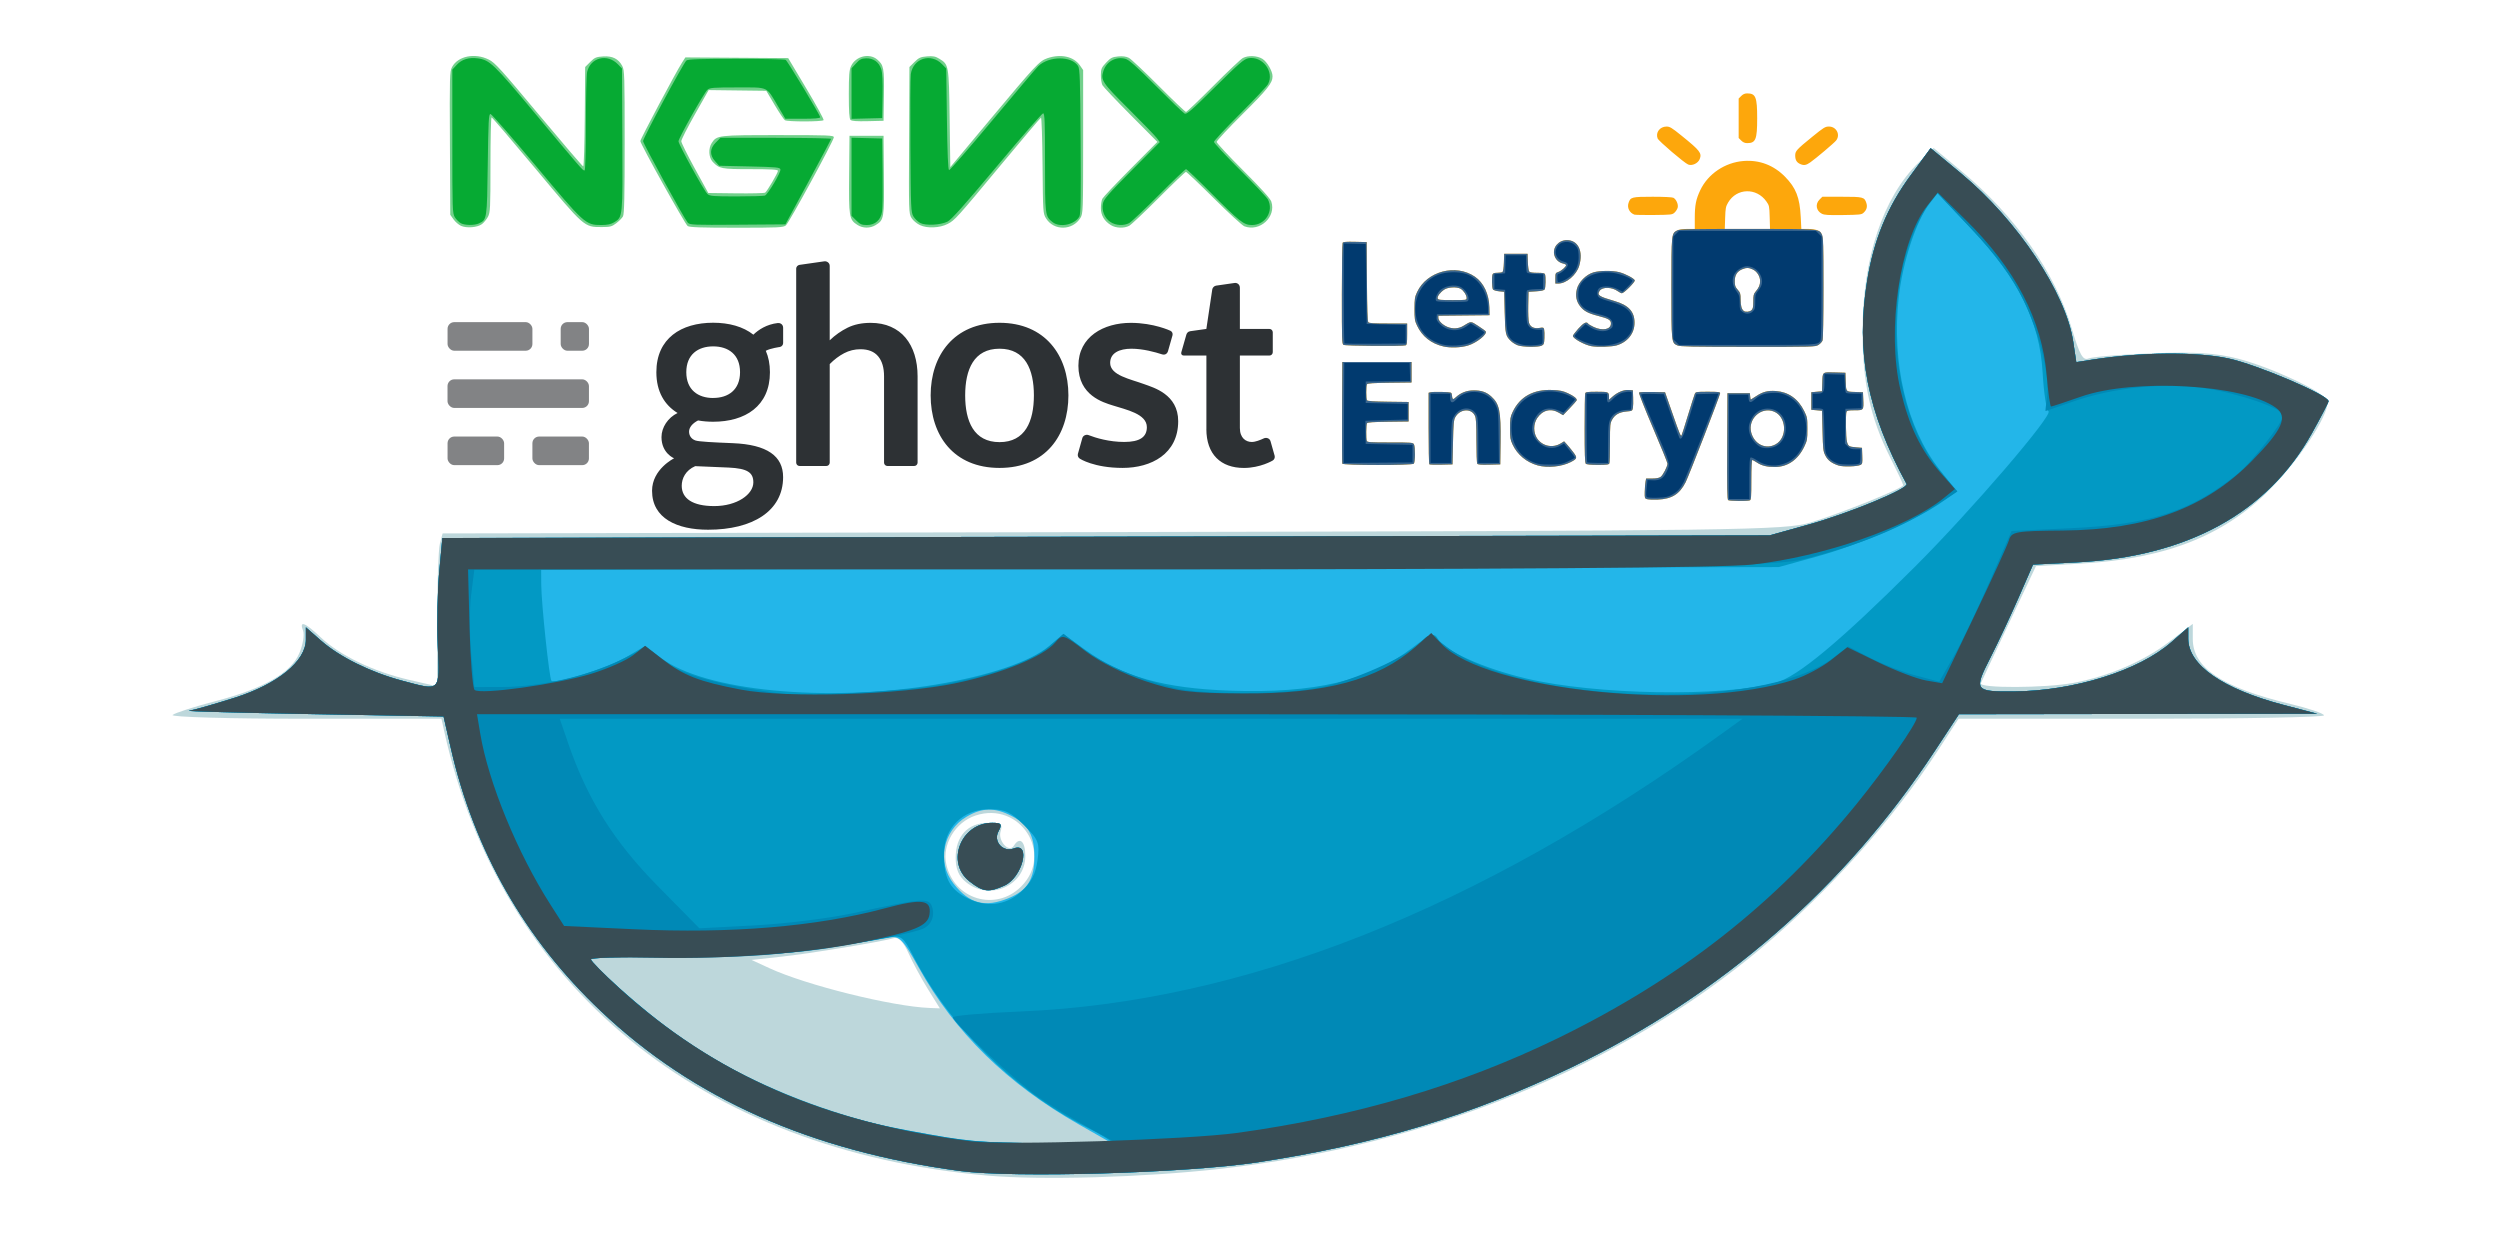 <?xml version="1.0" encoding="UTF-8" standalone="no"?>
<!-- Created with Inkscape (http://www.inkscape.org/) -->

<svg
   xmlns:dc="http://purl.org/dc/elements/1.1/"
   xmlns:cc="http://creativecommons.org/ns#"
   xmlns:rdf="http://www.w3.org/1999/02/22-rdf-syntax-ns#"
   xmlns:svg="http://www.w3.org/2000/svg"
   xmlns="http://www.w3.org/2000/svg"
   xmlns:sodipodi="http://sodipodi.sourceforge.net/DTD/sodipodi-0.dtd"
   xmlns:inkscape="http://www.inkscape.org/namespaces/inkscape"
   width="400"
   height="200"
   viewBox="0 0 400 200"
   id="svg5051"
   version="1.1"
   inkscape:version="0.91 r13725"
   sodipodi:docname="Portable-Blog-post-image.svg"
   inkscape:export-filename="/home/gehaus/Documents/Portable-Blog-post-image.png"
   inkscape:export-xdpi="90"
   inkscape:export-ydpi="90">
  <defs
     id="defs5053" />
  <sodipodi:namedview
     id="base"
     pagecolor="#ffffff"
     bordercolor="#666666"
     borderopacity="1.0"
     inkscape:pageopacity="0.0"
     inkscape:pageshadow="2"
     inkscape:zoom="1.4"
     inkscape:cx="325.61938"
     inkscape:cy="133.32903"
     inkscape:document-units="px"
     inkscape:current-layer="layer1"
     showgrid="false"
     units="px"
     inkscape:window-width="1855"
     inkscape:window-height="1056"
     inkscape:window-x="65"
     inkscape:window-y="24"
     inkscape:window-maximized="1" />
  <g
     inkscape:label="Layer 1"
     inkscape:groupmode="layer"
     id="layer1"
     transform="translate(0,-852.362)">
    <rect
       style="fill:#ffffff;fill-opacity:1;stroke:none;stroke-width:5;stroke-miterlimit:4;stroke-dasharray:none;stroke-dashoffset:0;stroke-opacity:1"
       id="rect5804"
       width="400"
       height="200"
       x="-1.8596649e-05"
       y="852.362" />
    <g
       id="g3431"
       transform="matrix(0.269,0,0,0.269,71.553,893.959)"
       style="fill:none;fill-rule:evenodd">
      <path
         id="path3433"
         d="m 328.52,37.36 c -27.017,0 -40.97,19.323 -40.97,43.16 0,23.837 13.61,43.162 40.97,43.162 27.36,0 40.968,-19.325 40.968,-43.163 0,-23.84 -13.954,-43.16 -40.97,-43.16 z m 20.438,43.237 c -0.02,15.328 -5.126,27.743 -20.44,27.743 -15.312,0 -20.42,-12.414 -20.435,-27.743 l 0,-0.078 c 0.016,-15.33 5.124,-27.74 20.437,-27.74 15.312,0 20.42,12.41 20.438,27.74 l 0,0.07 z M 207.553,5.19 c 0,-1.103 0.885,-2.124 1.984,-2.282 0,0 13.577,-1.95 14.784,-2.115 1.37,-0.187 3.19,0.798 3.19,2.744 l 0,44.236 c 3.23,-3.105 6.79,-5.608 10.66,-7.515 3.88,-1.906 8.43,-2.86 13.66,-2.86 4.53,0 8.53,0.776 12.03,2.33 3.5,1.55 6.43,3.73 8.77,6.533 2.34,2.81 4.12,6.16 5.33,10.05 1.21,3.9 1.82,8.19 1.82,12.87 l 0,51.35 c 0,1.1 -0.89,2 -2,2 l -15.95,0 c -1.1,0 -2,-0.9 -2,-1.99 l 0,-51.361 c 0,-5.118 -1.17,-9.08 -3.51,-11.888 -2.35,-2.804 -5.86,-4.207 -10.544,-4.207 -3.45,0 -6.677,0.79 -9.69,2.37 -3.02,1.58 -5.87,3.73 -8.564,6.46 l 0,58.617 c 0,1.102 -0.894,2 -2.002,2 l -15.94,0 c -1.11,0 -2.005,-0.895 -2.005,-2 l 0,-115.344 z m 244.007,95.327 0,-43.68 -13.482,0 c -1.1,0 -1.742,-0.87 -1.443,-1.916 l 3,-10.49 c 0.262,-0.9 0.942,-1.87 2.308,-2.07 l 9.597,-1.35 3.508,-23.49 c 0.163,-1.09 1.18,-2.1 2.274,-2.26 0,0 9.192,-1.31 10.963,-1.58 1.673,-0.25 3.19,0.97 3.19,2.81 l 0,24.52 17.565,0 c 1.106,0 2.002,0.9 2.002,2.01 l 0,11.82 c 0,1.11 -0.89,2.01 -2.002,2.01 l -17.566,0 0,43.08 c 0,6.02 3.623,8.32 7.095,8.32 2.12,0 5.02,-1.14 7.19,-2.16 1.34,-0.62 3.41,-0.16 3.95,1.73 l 2.45,8.65 c 0.3,1.07 -0.25,2.37 -1.23,2.86 0,0 -7.29,4.37 -17.06,4.37 -13.73,0 -22.33,-8.08 -22.33,-23.16 z m -44.584,-47.74 c -7.084,0 -12.657,2.476 -12.657,8.433 0,7.44 12.01,9.606 20.23,12.64 5.49,2.027 20.24,5.98 20.24,22.016 0,19.48 -16,27.807 -33.06,27.807 -17.06,0 -25.4,-5.465 -25.4,-5.465 -0.96,-0.527 -1.5,-1.822 -1.2,-2.89 0,0 2.1,-7.52 2.64,-9.386 0.48,-1.68 2.41,-2.27 3.64,-1.792 4.39,1.712 12.32,4.092 21.28,4.092 9.07,0 13.46,-2.803 13.46,-8.777 0,-7.95 -12.26,-10.38 -20.36,-12.967 -5.59,-1.78 -20.36,-5.93 -20.36,-23.566 0,-17.373 15.08,-25.524 31.2,-25.524 13.64,0 23.5,4.69 23.5,4.69 1.01,0.427 1.58,1.635 1.28,2.698 l -2.658,9.357 c -0.488,1.74 -1.898,2.537 -3.666,1.957 -3.89,-1.277 -11.2,-3.322 -18.15,-3.322 z M 196.663,37.497 c -6.695,0.775 -11.472,3.962 -14.562,6.93 -6.06,-4.81 -14.49,-7.106 -23.94,-7.106 -18.95,0 -33.76,9.26 -33.76,29.43 0,11.58 4.88,19.56 12.62,24.26 -5.75,2.75 -9.57,8.59 -9.57,14.34 0,9.61 7.5,12.61 7.5,12.61 0,0 -13.11,6.44 -13.11,19.32 0,16.49 15.01,23.16 33.34,23.16 26.43,0 44.61,-11.04 44.61,-31.31 0,-12.47 -9.44,-19.36 -30.01,-20.18 -12.2,-0.48 -20.11,-0.93 -22.07,-1.58 -2.59,-0.87 -3.86,-2.96 -3.86,-5.28 0,-2.55 2.08,-4.98 5.35,-6.65 2.86,0.516 5.87,0.768 8.99,0.768 18.97,0 33.76,-9.223 33.76,-29.425 0,-4.897 -0.87,-9.15 -2.46,-12.78 2.79,-1.506 8.34,-2.25 8.34,-2.25 1.09,-0.17 1.975,-1.21 1.974,-2.31 l 0,-9.144 c 0,-1.88 -1.59,-2.955 -3.1,-2.78 z m -49.13,85.132 c 0,0 9.954,0.38 19.9,0.84 11.172,0.52 14.654,2.96 14.654,8.81 0,7.15 -9.71,14.1 -23.28,14.1 -12.88,0 -19.314,-4.54 -19.314,-12.08 0,-4.33 2.26,-9.18 8.04,-11.69 z m 10.66,-40.54 c -8.978,0 -15.983,-4.83 -15.983,-15.35 0,-10.53 7.01,-15.35 15.983,-15.35 8.974,0 15.984,4.81 15.984,15.34 0,10.53 -7.002,15.34 -15.984,15.34 z"
         inkscape:connector-curvature="0"
         style="fill:#2d3134" />
      <g
         id="g3435"
         transform="translate(0,36)"
         style="opacity:0.6;fill:#2e3134">
        <rect
           id="rect3437"
           rx="4"
           height="17.014"
           width="33.643"
           y="69.017"
           x="0.209" />
        <rect
           id="rect3439"
           rx="4"
           height="17.014"
           width="33.622"
           y="69.017"
           x="50.672" />
        <rect
           id="rect3441"
           rx="4"
           height="17.014"
           width="84.121"
           y="34.99"
           x="0.184" />
        <rect
           id="rect3443"
           rx="4"
           height="17.013"
           width="50.469"
           y="0.964"
           x="0.209" />
        <rect
           id="rect3445"
           rx="4"
           height="17.013"
           width="16.821"
           y="0.964"
           x="67.494" />
      </g>
    </g>
    <g
       id="g3472"
       transform="matrix(0.218,0,0,0.218,-7.796,693.254)">
      <path
         style="fill:#72d08b"
         d="m 374.138,895.634 c -1.707,-0.774 -4.182,-2.918 -5.5,-4.766 l -2.396,-3.36 -0.268,-52.5 c -0.253,-49.679 -0.167,-52.688 1.604,-56 4.29,-8.02 16.703,-10.525 26.922,-5.433 4.541,2.263 8.904,7.061 36.824,40.5 17.42,20.863 32.05,37.933 32.51,37.933 0.46,0 0.965,-16.418 1.123,-36.484 l 0.286,-36.484 3.699,-3.698 c 3.265,-3.264 4.38,-3.742 9.5,-4.071 6.84,-0.439 11.134,1.69 14.002,6.943 1.667,3.053 1.799,7.142 1.799,55.794 0,40.465 -0.29,53.006 -1.263,54.709 -0.695,1.215 -2.91,3.465 -4.922,5 -3.208,2.447 -4.531,2.791 -10.737,2.791 -12.882,0 -12.514,0.325 -48.36,-42.634 -17.378,-20.826 -31.961,-37.866 -32.407,-37.866 -0.446,0 -0.811,15.645 -0.811,34.766 0,31.926 -0.151,35.048 -1.851,38.218 -1.018,1.899 -3.01,4.317 -4.426,5.374 -3.291,2.457 -11.25,3.116 -15.327,1.269 z m 166.332,0.124 c -2.055,-1.553 -34.729,-60.23 -34.729,-62.367 0,-1.524 25.893,-50.249 30.633,-57.645 l 2.411,-3.762 37.728,0.262 37.728,0.262 13.298,22.268 c 7.314,12.248 13.025,22.71 12.691,23.25 -0.764,1.237 -26.462,1.284 -28.409,0.052 -0.781,-0.494 -4.172,-5.55 -7.536,-11.235 l -6.116,-10.336 -21.152,-0.27 -21.152,-0.27 -10.048,17.77 c -5.527,9.773 -10.041,18.67 -10.031,19.77 0.01,1.1 4.471,10.1 9.914,20 l 9.896,18 20.323,0.246 c 11.177,0.135 20.81,-0.09 21.406,-0.5 1.468,-1.011 9.417,-14.562 9.417,-16.054 0,-0.883 -5.198,-1.192 -20.05,-1.192 -21.519,0 -23.114,-0.309 -27.867,-5.397 -2.953,-3.161 -3.287,-9.836 -0.691,-13.798 3.729,-5.691 4.691,-5.805 49.009,-5.805 36.877,0 40.599,0.15 40.599,1.632 0,2.395 -32.738,62.561 -35.161,64.618 -1.875,1.592 -5.141,1.75 -36.259,1.75 -25.81,0 -34.604,-0.307 -35.852,-1.25 z m 124.618,-0.804 c -6.119,-3.92 -6.407,-5.671 -6.112,-37.13 l 0.266,-28.316 12.5,0 12.5,0 0.265,28.77 c 0.294,31.896 0.111,33.005 -6.064,36.771 -4.108,2.505 -9.356,2.467 -13.355,-0.095 z m 45.924,0.154 c -2.37,-1.111 -5.123,-3.438 -6.261,-5.292 -1.984,-3.232 -2.025,-4.548 -1.771,-57.042 l 0.261,-53.734 3.678,-3.678 c 3.147,-3.146 4.475,-3.744 9.19,-4.135 4.468,-0.371 6.189,-0.038 9.096,1.758 6.953,4.297 6.979,4.449 7.536,44.022 l 0.5,35.5 28,-33.5 c 34.883,-41.735 37.401,-44.438 43.271,-46.438 9.958,-3.393 19.416,-1.249 23.979,5.437 l 2.25,3.296 -0.004,52.602 c -0.004,50.725 -0.075,52.718 -1.991,55.861 -5.739,9.412 -19.495,9.622 -25.24,0.384 -2.226,-3.579 -2.271,-4.267 -2.574,-38.957 -0.17,-19.423 -0.681,-35.173 -1.136,-35 -0.455,0.173 -13.54,15.614 -29.079,34.314 -32.802,39.476 -34.177,41 -39.447,43.718 -5.774,2.979 -14.937,3.378 -20.259,0.882 z m 140.118,-0.004 c -4.895,-2.985 -7.389,-7.226 -7.389,-12.566 0,-2.564 0.498,-5.644 1.106,-6.846 0.609,-1.201 9.942,-11.072 20.741,-21.934 l 19.634,-19.75 -19.634,-19.75 c -10.799,-10.863 -20.132,-20.733 -20.741,-21.934 -0.609,-1.201 -1.106,-4.481 -1.106,-7.289 0,-4.533 0.427,-5.563 3.815,-9.195 3.263,-3.498 4.543,-4.16 8.834,-4.573 3.404,-0.327 5.957,0.015 7.935,1.062 1.604,0.849 11.461,10.124 21.906,20.611 10.445,10.487 19.449,19.067 20.01,19.067 0.561,0 9.565,-8.58 20.01,-19.067 10.445,-10.487 20.205,-19.712 21.69,-20.5 3.901,-2.07 10.482,-1.792 14.361,0.605 3.445,2.129 7.439,9.007 7.439,12.81 0,4.906 -3.603,9.454 -21.898,27.642 -10.506,10.445 -19.102,19.674 -19.102,20.51 0,0.836 8.776,10.287 19.503,21.003 13.009,12.996 19.868,20.59 20.599,22.806 3.722,11.279 -8.44,22.42 -19.787,18.126 -1.548,-0.586 -11.604,-9.811 -22.347,-20.5 -10.743,-10.689 -19.972,-19.435 -20.51,-19.435 -0.538,0 -9.524,8.58 -19.968,19.067 -10.445,10.487 -20.205,19.712 -21.69,20.5 -3.754,1.992 -9.715,1.782 -13.411,-0.472 z M 659.972,817.838 c -0.879,-0.879 -1.23,-6.196 -1.23,-18.629 0,-14.181 0.309,-18.05 1.67,-20.918 3.415,-7.197 13.322,-9.685 19.124,-4.803 4.849,4.08 5.278,6.369 4.98,26.534 l -0.273,18.486 -11.52,0.28 c -8.109,0.197 -11.884,-0.084 -12.75,-0.95 z"
         id="path3476"
         inkscape:connector-curvature="0" />
      <path
         style="fill:#06aa33"
         d="m 373.932,893.655 c -1.271,-0.705 -3.18,-2.602 -4.243,-4.215 -1.849,-2.805 -1.933,-5.225 -1.94,-55.697 l -0.007,-52.765 3.25,-3.538 c 3.702,-4.03 8.936,-5.643 15.427,-4.753 8.808,1.207 11.612,3.909 42.373,40.821 33.206,39.845 34.64,41.5 35.974,41.5 0.615,0 0.985,-12.667 1,-34.25 0.013,-18.837 0.426,-35.981 0.916,-38.097 2.472,-10.652 14.854,-13.695 22.645,-5.565 l 2.915,3.042 0.276,51.905 c 0.305,57.442 0.339,57.095 -5.966,60.939 -2.368,1.444 -5.057,2.019 -9.446,2.022 -11.584,0.007 -12.361,-0.695 -48.129,-43.496 -17.465,-20.9 -32.426,-38 -33.245,-38 -1.284,0 -1.559,5.109 -1.99,37 -0.546,40.408 -0.578,40.62 -6.561,43.346 -3.331,1.518 -10.345,1.413 -13.249,-0.199 z m 166.61,-0.385 c -2.701,-3.106 -32.8,-58.055 -32.8,-59.88 0,-2.221 29.721,-57.444 31.825,-59.132 1.181,-0.947 10.048,-1.246 36.617,-1.235 19.282,0.008 35.573,0.346 36.202,0.75 1.451,0.933 25.357,40.657 25.357,42.135 0,0.742 -4.154,1.1 -12.781,1.1 l -12.781,0 -5.455,-9.25 c -8.72,-14.786 -6.472,-13.75 -29.827,-13.75 -17.553,0 -20.175,0.209 -21.944,1.75 -2.435,2.12 -21.212,35.565 -21.212,37.781 0,2.226 18.868,36.606 21.249,38.719 1.733,1.538 4.31,1.75 21.28,1.75 10.619,0 20.018,-0.273 20.886,-0.606 2.184,-0.838 11.805,-17.01 11.395,-19.152 -0.302,-1.576 -2.462,-1.79 -22.656,-2.242 l -22.322,-0.5 -2.916,-3.266 c -4.17,-4.671 -4.007,-9.343 0.484,-13.834 l 3.4,-3.4 40.6,0 c 22.33,0 40.599,0.338 40.597,0.75 -0.002,0.412 -7.547,14.7 -16.768,31.75 l -16.764,31 -35.066,0.263 c -32.438,0.243 -35.181,0.131 -36.599,-1.5 z m 123.6,-1.663 -3.4,-3.4 0,-28.633 0,-28.633 11.25,0.283 11.25,0.283 0.297,24.5 c 0.163,13.475 0.011,26.494 -0.338,28.931 -0.901,6.285 -5.096,10.069 -11.164,10.069 -3.778,0 -5.036,-0.542 -7.894,-3.4 z m 47.049,1.903 c -1.678,-0.858 -3.928,-3.01 -5,-4.782 -1.848,-3.056 -1.964,-5.716 -2.255,-51.721 -0.168,-26.675 -0.029,-50.41 0.311,-52.745 1.697,-11.677 14.845,-15.76 23.081,-7.167 l 2.915,3.041 0.5,37.103 c 0.338,25.069 0.847,37.219 1.571,37.459 0.589,0.196 15.053,-16.417 32.143,-36.917 17.089,-20.501 32.138,-38.265 33.443,-39.476 8.025,-7.454 24.218,-7.481 29.088,-0.048 1.327,2.025 1.591,9.708 1.899,55.301 0.286,42.411 0.096,53.408 -0.956,55.253 -3.41,5.979 -14.29,8.263 -19.571,4.108 -5.567,-4.379 -5.615,-4.753 -5.615,-43.862 0,-30.125 -0.229,-36.05 -1.391,-36.05 -0.765,0 -16.018,17.476 -33.895,38.836 -24.591,29.382 -33.442,39.29 -36.359,40.702 -5.178,2.506 -15.879,3.024 -19.906,0.965 z m 139.485,-0.769 c -4.215,-2.841 -6.428,-8.284 -5.462,-13.434 0.604,-3.218 3.79,-6.889 21.242,-24.467 l 20.531,-20.681 -2.055,-2.826 c -1.13,-1.554 -10.41,-11.146 -20.622,-21.316 -19.865,-19.782 -20.92,-21.384 -18.637,-28.298 2.228,-6.752 9.224,-10.562 16.015,-8.72 2.702,0.733 8.115,5.545 22.555,20.05 10.45,10.497 19.835,19.549 20.856,20.114 1.599,0.886 4.722,-1.811 22.5,-19.426 17.389,-17.23 21.226,-20.561 24.341,-21.128 10.356,-1.885 19.314,9.857 14.481,18.982 -0.849,1.604 -10.124,11.461 -20.611,21.906 -10.487,10.445 -19.067,19.674 -19.067,20.51 0,0.836 8.58,10.065 19.067,20.51 10.487,10.445 19.712,20.205 20.5,21.69 4.516,8.512 -1.838,18.8 -11.612,18.8 -6.102,0 -8.907,-2.211 -30.944,-24.399 -9.069,-9.131 -16.948,-16.601 -17.51,-16.601 -0.562,0 -9.567,8.58 -20.011,19.067 -10.445,10.487 -20.205,19.712 -21.69,20.5 -4.045,2.146 -9.973,1.79 -13.866,-0.833 z m -189.933,-94.216 0,-18.547 3.307,-3.608 c 2.722,-2.97 4.04,-3.628 7.451,-3.717 5.271,-0.138 9.304,2.736 11.016,7.853 0.875,2.614 1.188,8.85 1,19.904 l -0.274,16.098 -11.25,0.283 -11.25,0.283 0,-18.547 z"
         id="path3474"
         inkscape:connector-curvature="0" />
    </g>
    <g
       id="g3489"
       transform="matrix(0.156,0,0,0.156,51.774,787.997)">
      <path
         style="fill:#fda70c"
         d="m 1440.596,925.565 c -0.992,-0.63 -1.204,-12.349 -1,-55.235 l 0.259,-54.436 11.5,0 11.5,0 0.313,3.25 c 0.172,1.788 0.465,3.25 0.649,3.25 0.185,0 2.664,-1.566 5.509,-3.481 6.647,-4.473 11.921,-5.856 20.122,-5.275 13.004,0.92 22.971,7.973 29.169,20.64 3.079,6.292 3.237,7.18 3.237,18.116 0,10.817 -0.186,11.894 -3.138,18.123 -6.406,13.521 -16.95,20.931 -29.941,21.042 -8.312,0.071 -13.88,-1.309 -18.828,-4.667 -2.025,-1.374 -4.112,-2.498 -4.637,-2.498 -0.576,0 -0.956,8.096 -0.956,20.393 0,17.673 -0.211,20.474 -1.582,21 -2.33,0.894 -20.709,0.709 -22.177,-0.223 z m 48.755,-57.288 c 12.223,-6.87 11.164,-28.157 -1.667,-33.518 -13.072,-5.462 -27.198,7.459 -23.455,21.454 3.238,12.108 14.997,17.754 25.122,12.064 z m -131.996,56.268 c -2.369,-0.737 -2.491,-1.135 -2.337,-7.591 0.089,-3.747 0.447,-8.331 0.795,-10.186 l 0.633,-3.373 6.232,0 c 4.145,0 7.012,-0.547 8.562,-1.632 2.463,-1.725 7.089,-10.626 7.106,-13.671 0.01,-0.992 -6.747,-17.612 -15.007,-36.934 -8.259,-19.322 -14.635,-35.512 -14.169,-35.978 0.466,-0.466 6.661,-0.721 13.766,-0.566 l 12.919,0.281 7.601,21.767 c 7.272,20.826 8.405,23.587 9.295,22.65 0.217,-0.229 3.142,-9.417 6.499,-20.417 3.357,-11 6.544,-21.012 7.083,-22.25 0.941,-2.161 1.472,-2.25 13.501,-2.25 10.426,0 12.521,0.249 12.521,1.49 0,2.027 -32.056,84.714 -35.4,91.313 -6.221,12.276 -14.207,17.246 -28.6,17.798 -4.675,0.179 -9.625,-0.024 -11,-0.451 z m -112.108,-34.6 c -11.452,-3.158 -20.861,-10.975 -25.727,-21.375 -2.368,-5.06 -2.656,-6.867 -2.66,-16.675 0,-9.827 0.279,-11.605 2.656,-16.675 7.36,-15.701 21.331,-23.465 40.727,-22.635 7.834,0.336 10.76,0.932 15.81,3.224 6.308,2.862 9.79,5.693 9.155,7.442 -0.194,0.534 -3.405,4.171 -7.136,8.081 l -6.783,7.109 -4.305,-2.523 c -8.315,-4.873 -16.816,-2.735 -22.339,5.619 -3.92,5.928 -3.958,14.74 -0.089,20.586 5.353,8.089 16.052,10.369 24.411,5.203 l 3.353,-2.072 2.464,2.659 c 1.355,1.462 4.343,5.094 6.64,8.071 4.761,6.17 4.559,7.026 -2.502,10.637 -9.162,4.684 -23.582,6.108 -33.674,3.325 z m 308.432,0.078 c -7.043,-2.317 -11.028,-5.39 -13.503,-10.416 -2.135,-4.336 -2.361,-6.351 -2.821,-25.212 l -0.5,-20.5 -5.5,-0.5 -5.5,-0.5 0,-9 0,-9 5.5,-0.5 5.5,-0.5 0.287,-9.24 c 0.34,-10.93 -0.268,-10.5 14.213,-10.053 l 9.5,0.293 0.253,7.5 c 0.419,12.434 -0.016,11.874 9.506,12.21 l 8.241,0.29 0.301,6.979 c 0.497,11.524 0.499,11.521 -8.713,11.521 -6.258,0 -7.999,0.325 -8.481,1.582 -1.01,2.633 -0.669,26.656 0.436,30.632 1.299,4.676 2.097,5.164 9.457,5.782 l 6,0.504 0.289,8.194 c 0.262,7.42 0.094,8.298 -1.779,9.301 -3.353,1.794 -17.921,2.202 -22.686,0.634 z m -508.866,-1.878 c -0.263,-0.688 -0.362,-24.425 -0.219,-52.75 l 0.26,-51.5 35.5,0 35.5,0 0,10.5 0,10.5 -22.453,0.27 c -16.432,0.197 -22.663,0.6 -23.235,1.5 -1.016,1.599 -1.016,14.861 -7e-4,16.459 0.568,0.893 6.503,1.303 21.735,1.5 l 20.954,0.271 0,10 0,10 -20.954,0.271 c -15.232,0.197 -21.167,0.607 -21.735,1.5 -0.921,1.45 -1.083,15.857 -0.204,18.147 0.529,1.38 3.588,1.582 23.965,1.582 22.07,0 23.415,0.107 24.393,1.934 1.461,2.73 1.331,18.37 -0.165,19.866 -1.77,1.77 -72.663,1.721 -73.341,-0.05 z m 89.238,0.613 c -0.383,-0.383 -0.697,-17.038 -0.697,-37.011 l 0,-36.314 2.25,-0.562 c 1.238,-0.309 6.525,-0.43 11.75,-0.269 9.296,0.287 9.506,0.347 9.799,2.793 0.616,5.15 1.088,5.479 3.981,2.769 5.022,-4.705 11.152,-7.115 18.221,-7.163 8.155,-0.056 13.173,1.653 18.203,6.197 8.519,7.697 9.986,14.842 9.586,46.698 l -0.289,23 -11.42,0.284 c -8.463,0.211 -11.631,-0.048 -12.235,-1 -0.448,-0.706 -0.822,-11.341 -0.83,-23.633 -0.012,-18.08 -0.311,-22.972 -1.563,-25.611 -3.776,-7.956 -15.425,-6.993 -20.153,1.666 -1.53,2.803 -1.873,6.649 -2.299,25.794 l -0.5,22.5 -11.553,0.28 c -6.354,0.154 -11.867,-0.034 -12.25,-0.417 z m 160.503,-0.563 c -0.887,-0.887 -1.2,-10.248 -1.2,-35.918 0,-19.095 0.273,-35.43 0.607,-36.3 0.504,-1.313 2.524,-1.582 11.893,-1.582 12.167,0 12.5,0.152 12.5,5.685 l 0,2.522 3.699,-3.248 c 5.205,-4.57 11.487,-7.134 16.573,-6.766 l 4.228,0.306 0.306,7.5 c 0.169,4.125 0.047,8.901 -0.27,10.613 -0.554,2.992 -0.807,3.134 -6.551,3.655 -7.392,0.67 -11.815,3.16 -14.719,8.288 -2.101,3.709 -2.235,5.117 -2.251,23.612 -0.01,10.818 -0.29,20.38 -0.623,21.25 -0.503,1.312 -2.516,1.582 -11.8,1.582 -7.372,0 -11.603,-0.41 -12.393,-1.2 z M 1148.606,767.942 c -12.47,-2.836 -21.882,-10.261 -27.091,-21.372 -2.404,-5.127 -2.658,-6.785 -2.637,-17.175 0.021,-10.328 0.295,-12.085 2.689,-17.237 9.932,-21.373 39.641,-29.281 59.27,-15.775 8.989,6.185 14.523,17.939 14.834,31.512 l 0.184,8 -26.25,0.267 -26.25,0.267 0,2.296 c 0,2.832 4.262,7.047 9.218,9.117 5.503,2.299 11.577,1.952 16.282,-0.929 8.367,-5.124 7.508,-5.119 15.288,-0.086 3.913,2.532 7.401,5.065 7.75,5.63 1.832,2.963 -9.279,11.85 -18.167,14.531 -7.243,2.185 -17.925,2.591 -25.119,0.955 z m 23.742,-49.797 c -0.01,-2.883 -3.208,-7.746 -6.183,-9.397 -3.92,-2.175 -13.019,-1.69 -16.82,0.897 -4.334,2.95 -7.416,7.196 -6.658,9.172 0.513,1.337 2.823,1.578 15.137,1.578 14.405,0 14.531,-0.02 14.525,-2.25 z m 52.536,48.656 c -2.184,-0.799 -5.261,-2.68 -6.839,-4.18 -5.779,-5.491 -6.111,-6.971 -6.672,-29.726 l -0.518,-21 -5.307,-0.533 c -3.079,-0.309 -5.696,-1.149 -6.235,-2 -1.036,-1.639 -1.294,-12.928 -0.351,-15.385 0.417,-1.086 1.905,-1.587 4.75,-1.597 2.279,-0.008 4.686,-0.361 5.351,-0.783 0.758,-0.482 1.317,-4.11 1.5,-9.735 l 0.292,-8.967 12,0 12,0 0.294,8.45 c 0.162,4.648 0.779,9.035 1.372,9.75 0.704,0.848 3.604,1.3 8.349,1.3 5.707,0 7.401,0.34 7.878,1.582 0.951,2.479 0.681,13.752 -0.37,15.418 -0.657,1.042 -3.322,1.653 -8.735,2 l -7.789,0.5 -0.305,14 c -0.172,7.906 0.156,15.58 0.754,17.63 1.312,4.495 5.127,6.37 10.954,5.386 3.653,-0.617 4.072,-0.464 4.611,1.683 0.326,1.299 0.456,5.262 0.289,8.806 -0.269,5.722 -0.584,6.585 -2.803,7.704 -3.438,1.733 -19.448,1.534 -24.47,-0.304 z m 75.511,0.861 c -7.357,-1.379 -19.047,-7.868 -19.037,-10.568 0,-0.66 2.513,-4.012 5.58,-7.449 5.304,-5.946 8.475,-7.581 9.979,-5.147 0.375,0.607 2.989,2.177 5.809,3.49 9.164,4.267 17.628,2.527 17.628,-3.624 0,-3.576 -2.454,-5.014 -13.296,-7.791 -10.13,-2.595 -14.542,-4.991 -18.358,-9.968 -3.891,-5.075 -4.931,-10.601 -3.287,-17.456 1.718,-7.161 9.385,-14.918 16.975,-17.171 6.545,-1.944 19.674,-2.036 26.616,-0.188 6.181,1.646 15.017,6.295 15.79,8.308 0.608,1.583 -11.002,13.23 -13.23,13.273 -0.71,0.014 -2.55,-0.906 -4.089,-2.044 -5.957,-4.404 -15.952,-4.645 -18.7,-0.45 -2.886,4.404 -0.888,5.784 15.08,10.408 14.548,4.214 20.7,10.852 20.7,22.335 0,10.92 -7.108,19.889 -18.426,23.25 -4.866,1.445 -19.797,1.905 -25.733,0.793 z m 88.171,-0.774 c -6.198,-2.693 -6.213,-2.834 -6.213,-58.993 0,-55.488 0.043,-55.92 5.872,-58.934 1.965,-1.016 5.681,-1.566 10.579,-1.566 l 7.55,0 0,-10.951 c 0,-13.405 1.175,-19.401 5.647,-28.825 7.929,-16.706 25.354,-28.439 44.42,-29.909 16.238,-1.252 30.811,4.27 42.433,16.078 11.324,11.506 15.152,21.292 16.178,41.357 l 0.626,12.25 6.898,0 c 4.21,0 8.041,0.591 9.831,1.517 6.042,3.124 5.967,2.388 5.967,58.868 0,31.026 -0.388,52.504 -0.975,54.049 -0.536,1.411 -2.449,3.463 -4.25,4.561 -3.191,1.946 -5.04,1.996 -72.275,1.961 -57.536,-0.029 -69.546,-0.273 -72.287,-1.464 z m 75.959,-36.148 c 1.452,-1.314 1.829,-3.152 1.829,-8.923 0,-6.162 0.358,-7.698 2.351,-10.095 3.56,-4.28 4.649,-6.83 4.649,-10.893 0,-4.786 -3.144,-9.8 -7.417,-11.827 -4.146,-1.967 -6.659,-2.02 -10.947,-0.228 -5.249,2.193 -7.636,6.014 -7.636,12.221 0,4.497 0.469,5.865 3,8.747 2.693,3.067 3,4.1 3,10.101 0,6.451 1.095,10.248 3.4,11.787 1.916,1.279 5.876,0.826 7.772,-0.89 z m 18.663,-95.263 c -0.32,-11.409 -0.464,-12.103 -3.371,-16.235 -10.152,-14.43 -30.493,-13.869 -39.273,1.083 -2.396,4.08 -2.722,5.778 -3.045,15.82 l -0.361,11.25 23.192,0 23.192,0 -0.334,-11.918 z m -437.084,130.838 c -1.631,-0.95 -1.749,-4.503 -1.735,-52.22 0.01,-28.16 0.382,-51.778 0.83,-52.484 0.606,-0.954 3.87,-1.211 12.735,-1 l 11.921,0.283 0.261,40.411 c 0.18,27.802 0.608,40.829 1.373,41.75 0.858,1.034 5.522,1.339 20.488,1.339 l 19.378,0 0,10.893 c 0,9.011 -0.273,10.998 -1.582,11.5 -2.775,1.065 -61.781,0.626 -63.668,-0.473 z m 217.25,-68.322 c 0,-5.099 0.168,-5.461 2.99,-6.444 3.132,-1.092 8.01,-5.372 8.01,-7.028 0,-0.531 -1.329,-1.258 -2.953,-1.615 -4.512,-0.991 -7.885,-4.195 -9.077,-8.623 -2.103,-7.809 4.228,-15.388 12.854,-15.388 11.595,0 17.056,11.44 12.61,26.413 -2.731,9.197 -13.175,18.087 -21.249,18.087 l -3.184,0 0,-5.402 z m 81,-65.277 c -5.046,-1.958 -7.577,-7.043 -5.954,-11.962 1.992,-6.035 3.254,-6.359 24.742,-6.359 11.354,0 20.138,0.425 21.267,1.03 2.877,1.54 5.173,6.652 4.456,9.918 -0.338,1.541 -1.752,3.87 -3.141,5.177 -2.455,2.309 -3.052,2.381 -21.198,2.577 -10.27,0.111 -19.347,-0.06 -20.172,-0.38 z m 192.383,-0.872 c -5.92,-2.981 -7.09,-9.895 -2.46,-14.526 l 2.923,-2.923 19.854,0 c 22.047,0 23.255,0.304 25.253,6.359 1.291,3.912 0.344,7.178 -2.941,10.141 -2.025,1.827 -3.83,2.022 -20.865,2.259 -15.328,0.213 -19.203,-0.02 -21.765,-1.311 z m -137.139,-50.491 c -3.932,-1.564 -30.352,-24.111 -31.36,-26.763 -2.312,-6.08 2.295,-12.194 9.187,-12.194 3.299,0 5.293,1.207 15.115,9.148 19.248,15.563 21.206,18.062 18.901,24.126 -1.667,4.384 -7.759,7.307 -11.842,5.683 z m 115.085,-0.423 c -3.804,-1.645 -5.329,-4.195 -5.329,-8.913 0,-4.499 1.457,-6.092 17.459,-19.093 11.871,-9.645 13.312,-10.528 17.161,-10.528 7.659,0 11.978,8.428 7.34,14.324 -1.994,2.535 -20.504,18.202 -26.46,22.395 -4.23,2.978 -6.531,3.389 -10.171,1.815 z m -60.692,-24.17 -2.636,-2.636 0,-20.227 0,-20.227 2.636,-2.636 c 1.823,-1.823 3.694,-2.636 6.066,-2.636 8.805,0 10.298,3.696 10.298,25.5 0,21.804 -1.493,25.5 -10.298,25.5 -2.372,0 -4.242,-0.813 -6.066,-2.636 z"
         id="path3495"
         inkscape:connector-curvature="0" />
      <path
         style="fill:#3a668f"
         d="m 1440.596,925.565 c -0.992,-0.63 -1.204,-12.349 -1,-55.235 l 0.259,-54.436 11.5,0 11.5,0 0.313,3.25 c 0.172,1.788 0.465,3.25 0.649,3.25 0.185,0 2.664,-1.566 5.509,-3.481 6.647,-4.473 11.921,-5.856 20.122,-5.275 13.004,0.92 22.971,7.973 29.169,20.64 3.079,6.292 3.237,7.18 3.237,18.116 0,10.817 -0.186,11.894 -3.138,18.123 -6.406,13.521 -16.95,20.931 -29.941,21.042 -8.312,0.071 -13.88,-1.309 -18.828,-4.667 -2.025,-1.374 -4.112,-2.498 -4.637,-2.498 -0.576,0 -0.956,8.096 -0.956,20.393 0,17.673 -0.211,20.474 -1.582,21 -2.33,0.894 -20.709,0.709 -22.177,-0.223 z m 48.755,-57.288 c 12.223,-6.87 11.164,-28.157 -1.667,-33.518 -13.072,-5.462 -27.198,7.459 -23.455,21.454 3.238,12.108 14.997,17.754 25.122,12.064 z m -131.996,56.268 c -2.369,-0.737 -2.491,-1.135 -2.337,-7.591 0.089,-3.747 0.447,-8.331 0.795,-10.186 l 0.633,-3.373 6.232,0 c 4.145,0 7.012,-0.547 8.562,-1.632 2.463,-1.725 7.089,-10.626 7.106,-13.671 0.01,-0.992 -6.747,-17.612 -15.007,-36.934 -8.259,-19.322 -14.635,-35.512 -14.169,-35.978 0.466,-0.466 6.661,-0.721 13.766,-0.566 l 12.919,0.281 7.601,21.767 c 7.272,20.826 8.405,23.587 9.295,22.65 0.217,-0.229 3.142,-9.417 6.499,-20.417 3.357,-11 6.544,-21.012 7.083,-22.25 0.941,-2.161 1.472,-2.25 13.501,-2.25 10.426,0 12.521,0.249 12.521,1.49 0,2.027 -32.056,84.714 -35.4,91.313 -6.221,12.276 -14.207,17.246 -28.6,17.798 -4.675,0.179 -9.625,-0.024 -11,-0.451 z m -112.108,-34.6 c -11.452,-3.158 -20.861,-10.975 -25.727,-21.375 -2.368,-5.06 -2.656,-6.867 -2.66,-16.675 0,-9.827 0.279,-11.605 2.656,-16.675 7.36,-15.701 21.331,-23.465 40.727,-22.635 7.834,0.336 10.76,0.932 15.81,3.224 6.308,2.862 9.79,5.693 9.155,7.442 -0.194,0.534 -3.405,4.171 -7.136,8.081 l -6.783,7.109 -4.305,-2.523 c -8.315,-4.873 -16.816,-2.735 -22.339,5.619 -3.92,5.928 -3.958,14.74 -0.089,20.586 5.353,8.089 16.052,10.369 24.411,5.203 l 3.353,-2.072 2.464,2.659 c 1.355,1.462 4.343,5.094 6.64,8.071 4.761,6.17 4.559,7.026 -2.502,10.637 -9.162,4.684 -23.582,6.108 -33.674,3.325 z m 308.432,0.078 c -7.043,-2.317 -11.028,-5.39 -13.503,-10.416 -2.135,-4.336 -2.361,-6.351 -2.821,-25.212 l -0.5,-20.5 -5.5,-0.5 -5.5,-0.5 0,-9 0,-9 5.5,-0.5 5.5,-0.5 0.287,-9.24 c 0.34,-10.93 -0.268,-10.5 14.213,-10.053 l 9.5,0.293 0.253,7.5 c 0.419,12.434 -0.016,11.874 9.506,12.21 l 8.241,0.29 0.301,6.979 c 0.497,11.524 0.499,11.521 -8.713,11.521 -6.258,0 -7.999,0.325 -8.481,1.582 -1.01,2.633 -0.669,26.656 0.436,30.632 1.299,4.676 2.097,5.164 9.457,5.782 l 6,0.504 0.289,8.194 c 0.262,7.42 0.094,8.298 -1.779,9.301 -3.353,1.794 -17.921,2.202 -22.686,0.634 z m -508.866,-1.878 c -0.263,-0.688 -0.362,-24.425 -0.219,-52.75 l 0.26,-51.5 35.5,0 35.5,0 0,10.5 0,10.5 -22.453,0.27 c -16.432,0.197 -22.663,0.6 -23.235,1.5 -1.016,1.599 -1.016,14.861 -7e-4,16.459 0.568,0.893 6.503,1.303 21.735,1.5 l 20.954,0.271 0,10 0,10 -20.954,0.271 c -15.232,0.197 -21.167,0.607 -21.735,1.5 -0.921,1.45 -1.083,15.857 -0.204,18.147 0.529,1.38 3.588,1.582 23.965,1.582 22.07,0 23.415,0.107 24.393,1.934 1.461,2.73 1.331,18.37 -0.165,19.866 -1.77,1.77 -72.663,1.721 -73.341,-0.05 z m 89.238,0.613 c -0.383,-0.383 -0.697,-17.038 -0.697,-37.011 l 0,-36.314 2.25,-0.562 c 1.238,-0.309 6.525,-0.43 11.75,-0.269 9.296,0.287 9.506,0.347 9.799,2.793 0.616,5.15 1.088,5.479 3.981,2.769 5.022,-4.705 11.152,-7.115 18.221,-7.163 8.155,-0.056 13.173,1.653 18.203,6.197 8.519,7.697 9.986,14.842 9.586,46.698 l -0.289,23 -11.42,0.284 c -8.463,0.211 -11.631,-0.048 -12.235,-1 -0.448,-0.706 -0.822,-11.341 -0.83,-23.633 -0.012,-18.08 -0.311,-22.972 -1.563,-25.611 -3.776,-7.956 -15.425,-6.993 -20.153,1.666 -1.53,2.803 -1.873,6.649 -2.299,25.794 l -0.5,22.5 -11.553,0.28 c -6.354,0.154 -11.867,-0.034 -12.25,-0.417 z m 160.503,-0.563 c -0.887,-0.887 -1.2,-10.248 -1.2,-35.918 0,-19.095 0.273,-35.43 0.607,-36.3 0.504,-1.313 2.524,-1.582 11.893,-1.582 12.167,0 12.5,0.152 12.5,5.685 l 0,2.522 3.699,-3.248 c 5.205,-4.57 11.487,-7.134 16.573,-6.766 l 4.228,0.306 0.306,7.5 c 0.169,4.125 0.047,8.901 -0.27,10.613 -0.554,2.992 -0.807,3.134 -6.551,3.655 -7.392,0.67 -11.815,3.16 -14.719,8.288 -2.101,3.709 -2.235,5.117 -2.251,23.612 -0.01,10.818 -0.29,20.38 -0.623,21.25 -0.503,1.312 -2.516,1.582 -11.8,1.582 -7.372,0 -11.603,-0.41 -12.393,-1.2 z M 1148.606,767.942 c -12.47,-2.836 -21.882,-10.261 -27.091,-21.372 -2.404,-5.127 -2.658,-6.785 -2.637,-17.175 0.021,-10.328 0.295,-12.085 2.689,-17.237 9.932,-21.373 39.641,-29.281 59.27,-15.775 8.989,6.185 14.523,17.939 14.834,31.512 l 0.184,8 -26.25,0.267 -26.25,0.267 0,2.296 c 0,2.832 4.262,7.047 9.218,9.117 5.503,2.299 11.577,1.952 16.282,-0.929 8.367,-5.124 7.508,-5.119 15.288,-0.086 3.913,2.532 7.401,5.065 7.75,5.63 1.832,2.963 -9.279,11.85 -18.167,14.531 -7.243,2.185 -17.925,2.591 -25.119,0.955 z m 23.742,-49.797 c -0.01,-2.883 -3.208,-7.746 -6.183,-9.397 -3.92,-2.175 -13.019,-1.69 -16.82,0.897 -4.334,2.95 -7.416,7.196 -6.658,9.172 0.513,1.337 2.823,1.578 15.137,1.578 14.405,0 14.531,-0.02 14.525,-2.25 z m 52.536,48.656 c -2.184,-0.799 -5.261,-2.68 -6.839,-4.18 -5.779,-5.491 -6.111,-6.971 -6.672,-29.726 l -0.518,-21 -5.307,-0.533 c -3.079,-0.309 -5.696,-1.149 -6.235,-2 -1.036,-1.639 -1.294,-12.928 -0.351,-15.385 0.417,-1.086 1.905,-1.587 4.75,-1.597 2.279,-0.008 4.686,-0.361 5.351,-0.783 0.758,-0.482 1.317,-4.11 1.5,-9.735 l 0.292,-8.967 12,0 12,0 0.294,8.45 c 0.162,4.648 0.779,9.035 1.372,9.75 0.704,0.848 3.604,1.3 8.349,1.3 5.707,0 7.401,0.34 7.878,1.582 0.951,2.479 0.681,13.752 -0.37,15.418 -0.657,1.042 -3.322,1.653 -8.735,2 l -7.789,0.5 -0.305,14 c -0.172,7.906 0.156,15.58 0.754,17.63 1.312,4.495 5.127,6.37 10.954,5.386 3.653,-0.617 4.072,-0.464 4.611,1.683 0.326,1.299 0.456,5.262 0.289,8.806 -0.269,5.722 -0.584,6.585 -2.803,7.704 -3.438,1.733 -19.448,1.534 -24.47,-0.304 z m 75.511,0.861 c -7.357,-1.379 -19.047,-7.868 -19.037,-10.568 0,-0.66 2.513,-4.012 5.58,-7.449 5.304,-5.946 8.475,-7.581 9.979,-5.147 0.375,0.607 2.989,2.177 5.809,3.49 9.164,4.267 17.628,2.527 17.628,-3.624 0,-3.576 -2.454,-5.014 -13.296,-7.791 -10.13,-2.595 -14.542,-4.991 -18.358,-9.968 -3.891,-5.075 -4.931,-10.601 -3.287,-17.456 1.718,-7.161 9.385,-14.918 16.975,-17.171 6.545,-1.944 19.674,-2.036 26.616,-0.188 6.181,1.646 15.017,6.295 15.79,8.308 0.608,1.583 -11.002,13.23 -13.23,13.273 -0.71,0.014 -2.55,-0.906 -4.089,-2.044 -5.957,-4.404 -15.952,-4.645 -18.7,-0.45 -2.886,4.404 -0.888,5.784 15.08,10.408 14.548,4.214 20.7,10.852 20.7,22.335 0,10.92 -7.108,19.889 -18.426,23.25 -4.866,1.445 -19.797,1.905 -25.733,0.793 z m 88.171,-0.774 c -6.198,-2.693 -6.213,-2.834 -6.213,-58.993 0,-55.488 0.043,-55.92 5.872,-58.934 2.664,-1.378 11.361,-1.566 72.128,-1.566 75.822,0 73.295,-0.197 76.483,5.967 1.298,2.511 1.517,10.354 1.517,54.418 0,31.026 -0.388,52.504 -0.975,54.049 -0.536,1.411 -2.449,3.463 -4.25,4.561 -3.191,1.946 -5.04,1.996 -72.275,1.961 -57.536,-0.029 -69.546,-0.273 -72.287,-1.464 z m 75.959,-36.148 c 1.452,-1.314 1.829,-3.152 1.829,-8.923 0,-6.162 0.358,-7.698 2.351,-10.095 3.56,-4.28 4.649,-6.83 4.649,-10.893 0,-4.786 -3.144,-9.8 -7.417,-11.827 -4.146,-1.967 -6.659,-2.02 -10.947,-0.228 -5.249,2.193 -7.636,6.014 -7.636,12.221 0,4.497 0.469,5.865 3,8.747 2.693,3.067 3,4.1 3,10.101 0,6.451 1.095,10.248 3.4,11.787 1.916,1.279 5.876,0.826 7.772,-0.89 z m -418.421,35.575 c -1.631,-0.95 -1.749,-4.503 -1.735,-52.22 0.01,-28.16 0.382,-51.778 0.83,-52.484 0.606,-0.954 3.87,-1.211 12.735,-1 l 11.921,0.283 0.261,40.411 c 0.18,27.802 0.608,40.829 1.373,41.75 0.858,1.034 5.522,1.339 20.488,1.339 l 19.378,0 0,10.893 c 0,9.011 -0.273,10.998 -1.582,11.5 -2.775,1.065 -61.781,0.626 -63.668,-0.473 z m 217.25,-68.322 c 0,-5.099 0.168,-5.461 2.99,-6.444 3.132,-1.092 8.01,-5.372 8.01,-7.028 0,-0.531 -1.329,-1.258 -2.953,-1.615 -4.512,-0.991 -7.885,-4.195 -9.077,-8.623 -2.103,-7.809 4.228,-15.388 12.854,-15.388 11.595,0 17.056,11.44 12.61,26.413 -2.731,9.197 -13.175,18.087 -21.249,18.087 l -3.184,0 0,-5.402 z"
         id="path3493"
         inkscape:connector-curvature="0" />
      <path
         style="fill:#013a6f"
         d="m 1441.355,870.895 0,-53.5 9.94,0 9.94,0 0.31,3.673 c 0.401,4.745 1.841,5.112 5.966,1.518 5.559,-4.843 9.801,-6.497 17.844,-6.957 5.966,-0.341 8.655,0.007 13.147,1.702 19.508,7.362 27.937,32.33 18.048,53.461 -3.583,7.656 -8.848,13.108 -15.609,16.162 -10.625,4.799 -21.544,4.028 -30.759,-2.174 -2.837,-1.909 -5.759,-3.241 -6.493,-2.959 -1.054,0.405 -1.335,4.929 -1.335,21.544 l 0,21.031 -10.5,0 -10.5,0 0,-53.5 z m 47.616,-0.413 c 8.063,-3.662 12.242,-13.185 10.308,-23.491 -3.353,-17.856 -26.604,-21.006 -34.846,-4.721 -2.957,5.843 -3.372,9.601 -1.697,15.362 1.619,5.57 6.907,11.78 11.619,13.645 3.964,1.569 10.148,1.232 14.616,-0.796 z m -131.514,52.068 c -1.134,-0.775 -1.228,-2.521 -0.5,-9.255 l 0.898,-8.299 5.5,0.231 c 7.075,0.297 10.918,-1.999 13.876,-8.291 4.149,-8.826 4.48,-7.526 -11.28,-44.318 -8.027,-18.74 -14.595,-34.571 -14.595,-35.18 0,-0.761 3.625,-1.019 11.622,-0.825 l 11.622,0.282 7.784,22.323 c 4.281,12.278 8.032,22.571 8.335,22.874 1.772,1.772 3.862,-1.785 6.986,-11.887 1.924,-6.22 5.023,-16.26 6.888,-22.31 l 3.39,-11 11.264,-0.283 11.264,-0.283 -0.723,2.283 c -1.875,5.924 -32.545,84.083 -34.5,87.921 -3.586,7.041 -6.594,10.36 -12.11,13.362 -4.425,2.408 -6.588,2.88 -14.754,3.216 -5.263,0.217 -10.198,-0.036 -10.967,-0.561 z M 1246.101,888.362 c -15.842,-3.958 -26.611,-16.93 -27.552,-33.188 -0.598,-10.326 1.006,-17.231 5.682,-24.466 10.492,-16.234 34.997,-21.506 54.358,-11.696 2.622,1.329 4.767,2.796 4.767,3.262 0,0.466 -2.622,3.697 -5.826,7.181 l -5.826,6.334 -5.109,-2.198 c -9.655,-4.153 -17.976,-1.834 -23.248,6.479 -5.73,9.035 -4.841,18.736 2.378,25.955 6.671,6.671 15.465,7.939 23.324,3.363 l 3.192,-1.859 5.558,6.879 c 3.057,3.783 5.558,7.151 5.558,7.485 0,0.333 -3.038,2.033 -6.75,3.777 -5.994,2.816 -7.87,3.197 -16.75,3.4 -5.5,0.126 -11.689,-0.193 -13.754,-0.709 z m 306.812,-0.394 c -5.315,-1.982 -8.66,-4.607 -11.058,-8.678 -1.777,-3.017 -2.056,-5.738 -2.5,-24.395 -0.275,-11.55 -0.864,-21.562 -1.309,-22.25 -0.467,-0.722 -2.895,-1.25 -5.75,-1.25 l -4.941,0 0,-7.5 0,-7.5 4.429,0 c 6.587,0 7.571,-1.509 7.571,-11.606 l 0,-8.464 10.25,0.285 10.25,0.285 0.292,8.967 c 0.183,5.624 0.742,9.253 1.5,9.735 0.664,0.422 4.47,0.775 8.458,0.783 l 7.25,0.015 0,7.46 0,7.46 -8.25,0.29 -8.25,0.29 -0.273,17.804 -0.273,17.804 2.946,2.946 c 2.488,2.488 3.736,2.946 8.023,2.946 l 5.077,0 0,6.941 c 0,4.039 -0.468,7.23 -1.119,7.632 -2.411,1.49 -18.327,1.49 -22.324,1.1e-4 z m -506.317,-51.811 0.259,-51.263 33.5,0 33.5,0 0.287,9.231 0.287,9.231 -22.787,0.269 -22.787,0.269 0,11 0,11 21.5,0.5 21.5,0.5 0,8 0,8 -21.5,0.55 c -11.825,0.303 -21.627,0.64 -21.782,0.75 -0.155,0.11 -0.155,5.487 0,11.95 l 0.282,11.75 24,0.5 24,0.5 0,9 0,9 -35.259,0.263 -35.259,0.263 0.259,-51.263 z m 88.759,15.737 0,-35.5 10,0 10,0 0,2.918 c 0,6.713 2.008,7.669 6.38,3.038 11.833,-12.537 33.29,-9.427 40.457,5.864 2.645,5.642 2.665,5.865 2.986,32.431 l 0.323,26.75 -10.573,0 -10.572,0 -0.01,-21.75 c 0,-11.963 -0.452,-23.358 -0.999,-25.324 -3.12,-11.23 -17.423,-11.859 -23.78,-1.046 -2.695,4.585 -2.719,4.786 -3.05,26.37 l -0.334,21.75 -10.415,0 -10.415,0 0,-35.5 z m 160.667,34.833 c -0.367,-0.367 -0.667,-16.342 -0.667,-35.5 l 0,-34.833 10.5,0 10.5,0 0,4.5 c 0,5.581 1.388,5.782 6.054,0.878 1.895,-1.992 5.246,-4.457 7.446,-5.478 4.013,-1.862 11.073,-2.554 11.736,-1.15 0.195,0.412 0.109,4.543 -0.191,9.179 l -0.545,8.429 -5.412,0.318 c -5.761,0.339 -11.462,3.03 -14.063,6.638 -3.369,4.673 -3.873,8.238 -3.949,27.936 l -0.076,19.75 -10.333,0 c -5.683,0 -10.633,-0.3 -11,-0.667 z M 1147.605,765.917 c -15.393,-4.344 -24.595,-14.35 -27.258,-29.643 -3.133,-17.991 6.644,-35.705 23.168,-41.974 8.056,-3.057 20.673,-3.311 28.56,-0.575 13.066,4.532 22.28,19.503 22.28,36.202 l 0,4.434 -26.25,0.267 -26.25,0.267 -0.309,3.191 c -0.251,2.587 0.425,3.925 3.57,7.069 7.193,7.193 18.619,8.121 27.073,2.199 l 4.333,-3.036 6.917,4.268 c 3.804,2.347 6.917,4.576 6.917,4.953 0,1.805 -9.835,9.024 -14.853,10.902 -7.43,2.781 -20.77,3.487 -27.896,1.476 z m 25.168,-44.13 c 3.91,-1.5 0.258,-10.791 -5.659,-14.398 -6.618,-4.035 -19.096,-1.544 -23.542,4.7 -2.904,4.078 -3.847,8.293 -2.103,9.398 1.554,0.984 28.84,1.246 31.304,0.301 z m 55.727,44.086 c -2.945,-0.82 -6.658,-2.42 -8.252,-3.555 -5.989,-4.265 -6.99,-8.45 -7.755,-32.424 l -0.638,-20 -5.5,-0.5 -5.5,-0.5 0,-7.5 0,-7.5 5.5,-0.5 5.5,-0.5 0.287,-9.25 0.287,-9.25 10.463,0 10.463,0 0.015,8.25 c 0.01,4.537 0.36,8.792 0.781,9.454 0.463,0.728 3.913,1.321 8.735,1.5 l 7.969,0.296 0,7.5 0,7.5 -7.969,0.296 c -4.822,0.179 -8.272,0.772 -8.735,1.5 -1.15,1.81 -0.939,28.648 0.259,32.963 1.315,4.737 4.662,6.961 10.714,7.12 l 4.731,0.125 0.291,7.129 c 0.275,6.715 0.158,7.162 -2,7.687 -6.153,1.497 -14.598,1.566 -19.646,0.159 z m 75.383,0.506 c -8.845,-1.571 -20.528,-6.903 -20.528,-9.368 0,-0.652 2.452,-3.607 5.45,-6.567 l 5.45,-5.382 3.892,2.575 c 7.486,4.954 15.636,6.013 21.018,2.732 2.917,-1.778 3.272,-2.456 3,-5.714 -0.4,-4.781 -4.076,-7.335 -13.977,-9.709 -15.236,-3.653 -21.286,-9.318 -21.316,-19.954 -0.012,-4.28 0.609,-7.291 2.08,-10.098 4.935,-9.413 18.597,-14.552 33.268,-12.513 8.23,1.144 20.135,6.021 20.135,8.248 0,0.737 -2.235,3.542 -4.967,6.233 l -4.967,4.893 -5.297,-2.68 c -6.214,-3.144 -14.909,-3.671 -18.546,-1.123 -2.757,1.931 -3.023,7.409 -0.472,9.716 0.963,0.87 6.202,2.817 11.644,4.326 16.914,4.691 23.173,10.645 23.024,21.901 -0.089,6.764 -1.734,10.616 -6.534,15.309 -6.132,5.995 -20.75,9.238 -32.355,7.176 z m 83.395,-2.909 -2.923,-2.923 0,-52.654 0,-52.654 2.923,-2.923 2.923,-2.923 70.154,0 70.154,0 2.923,2.923 2.923,2.923 -0.032,52.827 c -0.024,39.95 -0.329,53.214 -1.25,54.414 -2.979,3.88 -3.622,3.913 -75.229,3.913 l -69.643,0 -2.923,-2.923 z m 78.622,-31.531 c 2.168,-2.168 2.454,-3.327 2.454,-9.923 0,-6.373 0.345,-7.884 2.351,-10.295 3.441,-4.137 4.649,-6.81 4.649,-10.293 0,-7.456 -5.748,-14.308 -13.034,-15.539 -3.266,-0.552 -5.035,-0.214 -8.667,1.656 -8.961,4.614 -11.021,14.669 -4.799,23.42 3.218,4.526 3.5,5.501 3.5,12.103 0,6.566 0.225,7.358 2.635,9.253 3.566,2.805 7.874,2.654 10.911,-0.382 z m -418.865,32.802 c -0.374,-0.374 -0.681,-23.57 -0.681,-51.547 l 0,-50.866 11.25,0.283 11.25,0.283 0.5,41 0.5,41 20,0.5 20,0.5 0,9.5 0,9.5 -31.069,0.264 c -17.088,0.145 -31.376,-0.042 -31.75,-0.417 z m 218.898,-63.102 c -0.318,-0.318 -0.579,-2.304 -0.579,-4.412 0,-2.737 0.428,-3.833 1.497,-3.833 0.823,0 3.32,-1.647 5.549,-3.66 5.025,-4.54 5.01,-7.326 -0.046,-8.612 -7.317,-1.862 -10.719,-8.503 -7.522,-14.685 3.434,-6.641 13.29,-7.736 18.923,-2.103 2.579,2.579 3.058,3.903 3.41,9.439 0.557,8.754 -1.827,15.69 -7.262,21.125 -3.894,3.894 -12.611,8.101 -13.97,6.742 z"
         id="path3491"
         inkscape:connector-curvature="0" />
    </g>
    <g
       id="g5817"
       transform="matrix(0.724,0,0,0.724,-158.591,166.304)">
      <path
         style="fill:#bdd7db"
         d="m 437.206,1207.39 c -63.17,-5.544 -107.507,-41.831 -119.993,-98.206 l -0.609,-2.75 -30.181,0 c -16.6,0 -29.753,-0.375 -29.231,-0.834 0.522,-0.459 4.769,-1.828 9.436,-3.043 10.717,-2.79 16.752,-6.25 18.595,-10.662 0.77,-1.842 1.13,-4.049 0.802,-4.905 -0.906,-2.361 0.385,-1.878 3.921,1.468 4.19,3.965 11.688,7.574 19.446,9.36 l 6.25,1.439 0.014,-14.661 c 0.007,-8.064 0.282,-15.664 0.611,-16.889 l 0.597,-2.228 148.139,-0.302 c 139.474,-0.284 148.49,-0.407 154.139,-2.109 6.672,-2.009 20.5,-7.578 20.5,-8.256 0,-0.239 -1.318,-3.046 -2.929,-6.237 -4.33,-8.578 -6.073,-16.576 -6.057,-27.786 0.024,-16.133 4.523,-29.639 12.424,-37.297 l 3.295,-3.194 6.048,5.033 c 12.073,10.047 20.826,22.517 24.482,34.879 1.704,5.761 2.474,7.136 3.694,6.602 0.848,-0.371 7.185,-0.884 14.081,-1.139 9.564,-0.354 14.056,-0.075 18.928,1.173 7.294,1.869 19.003,7.346 19.725,9.227 0.849,2.212 -4.978,11.572 -11.573,18.59 -10.332,10.994 -23.522,16.392 -42.697,17.472 l -10.078,0.568 -5.922,12.521 c -3.257,6.887 -6.072,12.901 -6.255,13.365 -0.45,1.139 14.345,1.075 20.48,-0.089 7.857,-1.49 15.448,-4.743 21.103,-9.044 l 5.25,-3.993 0,3.339 c 0,6.388 6.514,10.74 21.431,14.318 4.157,0.997 7.56,2.15 7.563,2.563 0.003,0.412 -18.166,0.75 -40.377,0.75 l -40.383,0 -4.367,6.729 c -10.157,15.65 -24.221,31.401 -39.367,44.09 -31.45,26.348 -73.589,43.518 -119.403,48.649 -16.976,1.902 -39.431,2.55 -51.534,1.487 z m -13.093,-41.206 c -1.454,-2.337 -3.392,-5.928 -4.307,-7.979 -1.083,-2.428 -2.187,-3.578 -3.164,-3.296 -2.906,0.837 -18.577,3.419 -25,4.118 l -6.5,0.708 4,1.847 c 8.072,3.727 27.072,8.442 35.307,8.763 l 2.307,0.09 -2.643,-4.25 z m 20.607,-22.673 c 7.25,-7.25 -0.228,-18.921 -10.058,-15.698 -4.488,1.472 -7.45,6.382 -6.489,10.758 1.715,7.81 10.927,10.56 16.547,4.94 z m -12.166,-0.948 c -1.635,-1.324 -2.311,-2.917 -2.311,-5.45 0,-4.746 2.72,-7.678 7.122,-7.678 2.871,0 3.319,0.295 2.822,1.859 -0.675,2.127 1.868,4.9 2.925,3.19 1.292,-2.09 2.53,-0.975 2.53,2.277 0,6.555 -7.858,10.039 -13.089,5.803 z"
         id="path5827"
         inkscape:connector-curvature="0" />
      <path
         style="fill:#23b6e9"
         d="m 431.143,1206.372 c -32.959,-4.458 -58.852,-15.985 -79.264,-35.286 -16.833,-15.916 -28.005,-35.483 -33.203,-58.152 l -1.605,-7 -28.964,-0.523 c -15.93,-0.288 -28.2,-0.625 -27.266,-0.75 0.934,-0.125 5.428,-1.405 9.986,-2.845 9.565,-3.021 15.816,-8.108 15.816,-12.868 l 0,-2.721 3.351,2.942 c 4.12,3.617 10.96,6.996 17.905,8.845 8.63,2.297 8.291,2.63 7.889,-7.717 -0.195,-5.026 -0.045,-12.438 0.333,-16.472 l 0.687,-7.334 146.667,-0.294 146.667,-0.294 8.5,-2.36 c 9.024,-2.506 22.289,-8.002 21.739,-9.008 -8.7,-15.916 -11.262,-29.125 -8.704,-44.888 1.468,-9.046 4.45,-16.294 9.56,-23.236 l 4.471,-6.073 6.717,5.572 c 12.468,10.344 23.181,26.435 24.804,37.255 l 0.668,4.458 3.622,-0.564 c 10.662,-1.659 22.899,-1.765 29.96,-0.26 6.36,1.355 22.162,8.105 22.162,9.466 0,0.262 -1.653,3.445 -3.673,7.073 -9.797,17.593 -27.508,27.302 -52.076,28.548 l -9.556,0.485 -3.186,7.282 c -1.752,4.005 -4.594,10.052 -6.314,13.437 -3.596,7.076 -3.392,7.367 5.137,7.309 13.385,-0.09 27.734,-4.572 34.964,-10.92 l 3.704,-3.252 0,2.527 c 0,5.819 7.603,11.099 21.059,14.622 l 7.441,1.948 -39.587,0.055 -39.587,0.055 -5.357,8.14 c -19.842,30.151 -47.171,53.959 -80.182,69.853 -22.159,10.669 -43.229,17.052 -69.418,21.03 -15.819,2.403 -54.047,3.514 -65.869,1.915 z m 26.275,-10.313 c -15.837,-9.025 -27.336,-20.293 -35.32,-34.609 -3.484,-6.248 -4.253,-7.043 -6.455,-6.68 -1.375,0.227 -7,1.203 -12.5,2.17 -7.283,1.28 -15.908,1.79 -31.745,1.876 -11.96,0.065 -21.747,0.418 -21.75,0.784 -0.003,0.366 2.808,3.225 6.245,6.353 18.124,16.49 39.126,26.884 63.487,31.42 13.952,2.598 15.198,2.712 31.739,2.901 l 13.976,0.16 -7.676,-4.375 z m -15.324,-50.041 c 4.032,-1.685 5.548,-4.168 5.548,-9.085 0,-4.676 -1.35,-7.112 -4.98,-8.99 -3.775,-1.952 -6.536,-1.909 -10.031,0.155 -5.224,3.086 -6.569,10.057 -2.851,14.783 3.527,4.483 6.983,5.364 12.314,3.136 z m -8.817,-3.657 c -5.296,-4.166 -1.884,-12.927 5.035,-12.927 2.046,0 2.251,0.28 1.386,1.895 -1.2,2.243 1.002,4.68 3.399,3.761 3.874,-1.487 1.901,6.405 -2.052,8.207 -3.49,1.59 -4.751,1.438 -7.768,-0.935 z"
         id="path5825"
         inkscape:connector-curvature="0" />
      <path
         style="fill:#0299c4"
         d="m 431.143,1206.372 c -32.959,-4.458 -58.852,-15.985 -79.264,-35.286 -16.833,-15.916 -28.005,-35.483 -33.203,-58.152 l -1.605,-7 -28.964,-0.523 c -15.93,-0.288 -28.2,-0.625 -27.266,-0.75 0.934,-0.125 5.428,-1.405 9.986,-2.845 9.565,-3.021 15.816,-8.108 15.816,-12.868 l 0,-2.721 3.351,2.942 c 4.12,3.617 10.96,6.996 17.905,8.845 8.63,2.297 8.291,2.63 7.889,-7.717 -0.195,-5.026 -0.045,-12.438 0.333,-16.472 l 0.687,-7.334 146.667,-0.294 146.667,-0.294 8.5,-2.36 c 9.024,-2.506 22.289,-8.002 21.739,-9.008 -8.7,-15.916 -11.262,-29.125 -8.704,-44.888 1.468,-9.046 4.45,-16.294 9.56,-23.236 l 4.471,-6.073 6.717,5.572 c 12.468,10.344 23.181,26.435 24.804,37.255 l 0.668,4.458 3.622,-0.564 c 10.662,-1.659 22.899,-1.765 29.96,-0.26 6.36,1.355 22.162,8.105 22.162,9.466 0,0.262 -1.653,3.445 -3.673,7.073 -9.797,17.593 -27.508,27.302 -52.076,28.548 l -9.556,0.485 -3.186,7.282 c -1.752,4.005 -4.594,10.052 -6.314,13.437 -3.596,7.076 -3.392,7.367 5.137,7.309 13.385,-0.09 27.734,-4.572 34.964,-10.92 l 3.704,-3.252 0,2.527 c 0,5.819 7.603,11.099 21.059,14.622 l 7.441,1.948 -39.587,0.055 -39.587,0.055 -5.357,8.14 c -19.842,30.151 -47.171,53.959 -80.182,69.853 -22.159,10.669 -43.229,17.052 -69.418,21.03 -15.819,2.403 -54.047,3.514 -65.869,1.915 z m 33.5,-6.424 c 0,-0.267 -2.587,-1.794 -5.75,-3.392 -15.768,-7.97 -30.247,-22.371 -38.182,-37.975 -1.933,-3.802 -2.552,-4.293 -4.891,-3.876 -21.15,3.766 -23.658,3.998 -44.422,4.111 -11.96,0.065 -21.747,0.418 -21.75,0.784 -0.008,1.082 11.998,11.682 18.592,16.415 17.349,12.452 41.494,21.212 65.403,23.73 5.483,0.577 31,0.745 31,0.203 z m -19.954,-55.264 c 2.199,-1.965 3.239,-3.955 3.644,-6.972 0.516,-3.845 0.251,-4.537 -2.962,-7.75 -2.911,-2.911 -4.258,-3.528 -7.705,-3.528 -5.867,0 -10.023,4.142 -10.023,9.989 0,5.092 1.231,7.529 4.775,9.452 4.346,2.358 8.78,1.928 12.271,-1.191 z m -11.411,-2.323 c -5.296,-4.166 -1.884,-12.927 5.035,-12.927 2.046,0 2.251,0.28 1.386,1.895 -1.2,2.243 1.002,4.68 3.399,3.761 3.874,-1.487 1.901,6.405 -2.052,8.207 -3.49,1.59 -4.751,1.438 -7.768,-0.935 z m -7.43,-43.474 c 11.555,-1.908 20.91,-5.069 24.927,-8.422 l 3.276,-2.735 4.813,3.458 c 8.316,5.975 17.376,8.527 32.081,9.04 18.631,0.649 30.693,-2.192 40.23,-9.474 4.157,-3.174 4.838,-3.41 5.654,-1.953 1.476,2.637 10.101,6.501 19.485,8.73 15.353,3.647 43.361,4.126 55.175,0.945 4.796,-1.291 14.303,-9.216 30.745,-25.628 12.456,-12.433 30.663,-33.631 29.519,-34.369 -0.464,-0.3 -1.05,-4.176 -1.301,-8.614 -0.631,-11.14 -5.332,-20.632 -15.656,-31.606 l -7.518,-7.992 -1.806,2.334 c -2.951,3.813 -5.924,12.816 -6.794,20.573 -1.643,14.655 1.731,28.99 8.983,38.165 l 3.873,4.9 -3.696,2.554 c -5.689,3.931 -17.793,9.17 -27.196,11.771 l -8.5,2.351 -136.75,0.284 -136.75,0.284 0.018,3.226 c 0.023,4.259 1.78,20.857 2.257,21.334 0.82,0.82 12.484,-2.864 16.482,-5.206 l 4.256,-2.494 3.463,2.641 c 9.555,7.288 36.493,9.907 60.729,5.904 z"
         id="path5823"
         inkscape:connector-curvature="0" />
      <path
         style="fill:#0089b6"
         d="m 431.143,1206.372 c -32.959,-4.458 -58.852,-15.985 -79.264,-35.286 -16.833,-15.916 -28.005,-35.483 -33.203,-58.152 l -1.605,-7 -28.964,-0.523 c -15.93,-0.288 -28.2,-0.625 -27.266,-0.75 0.934,-0.125 5.428,-1.405 9.986,-2.845 9.565,-3.021 15.816,-8.108 15.816,-12.868 l 0,-2.721 3.351,2.942 c 4.12,3.617 10.96,6.996 17.905,8.845 8.63,2.297 8.291,2.63 7.889,-7.717 -0.195,-5.026 -0.045,-12.438 0.333,-16.472 l 0.687,-7.334 146.667,-0.294 146.667,-0.294 8.5,-2.36 c 9.024,-2.506 22.289,-8.002 21.739,-9.008 -8.7,-15.916 -11.262,-29.125 -8.704,-44.888 1.468,-9.046 4.45,-16.294 9.56,-23.236 l 4.471,-6.073 6.717,5.572 c 12.468,10.344 23.181,26.435 24.804,37.255 l 0.668,4.458 3.622,-0.564 c 10.662,-1.659 22.899,-1.765 29.96,-0.26 6.36,1.355 22.162,8.105 22.162,9.466 0,0.262 -1.653,3.445 -3.673,7.073 -9.797,17.593 -27.508,27.302 -52.076,28.548 l -9.556,0.485 -3.186,7.282 c -1.752,4.005 -4.594,10.052 -6.314,13.437 -3.596,7.076 -3.392,7.367 5.137,7.309 13.385,-0.09 27.734,-4.572 34.964,-10.92 l 3.704,-3.252 0,2.527 c 0,5.819 7.603,11.099 21.059,14.622 l 7.441,1.948 -39.587,0.055 -39.587,0.055 -5.357,8.14 c -19.842,30.151 -47.171,53.959 -80.182,69.853 -22.159,10.669 -43.229,17.052 -69.418,21.03 -15.819,2.403 -54.047,3.514 -65.869,1.915 z m 28.5,-9.576 c -3.575,-1.988 -8.525,-4.992 -11,-6.674 -4.69,-3.188 -19,-16.523 -19,-17.705 0,-0.374 6.638,-0.95 14.75,-1.282 49.373,-2.017 101.065,-22.427 154.747,-61.101 l 4.997,-3.6 -130.693,0 -130.693,0 1.886,5.482 c 4.246,12.342 10.088,21.655 19.711,31.423 l 9.265,9.405 12.265,-0.651 c 6.746,-0.358 16.54,-1.576 21.765,-2.707 15.103,-3.268 16.612,-3.404 17.319,-1.564 0.822,2.143 -0.088,4.309 -2.142,5.097 -3.922,1.505 -22.206,4.594 -32.997,5.574 -6.424,0.584 -18.094,0.921 -25.932,0.751 -7.838,-0.171 -14.251,-0.011 -14.25,0.356 8.9e-4,0.366 2.814,3.225 6.252,6.353 18.124,16.49 39.126,26.884 63.487,31.42 14.02,2.611 15.182,2.715 32.263,2.89 l 14.5,0.149 -6.5,-3.615 z M 433.278,1142.361 c -5.296,-4.166 -1.884,-12.927 5.035,-12.927 2.046,0 2.251,0.28 1.386,1.895 -1.2,2.243 1.002,4.68 3.399,3.761 3.874,-1.487 1.901,6.405 -2.052,8.207 -3.49,1.59 -4.751,1.438 -7.768,-0.935 z m -6.396,-43.373 c 10.979,-1.964 20.494,-5.345 24.094,-8.56 l 3.092,-2.762 4.386,3.349 c 4.524,3.454 11.832,6.589 20.006,8.582 7.278,1.774 26.572,1.494 34.185,-0.497 7.693,-2.012 17.918,-6.814 20.437,-9.597 1.778,-1.964 1.82,-1.958 5.427,0.864 16.527,12.927 70.002,14.559 85.663,2.614 l 3.318,-2.531 4.875,2.529 c 2.681,1.391 7.208,3.145 10.058,3.897 l 5.183,1.367 3.142,-5.492 c 1.728,-3.021 5.326,-10.515 7.995,-16.654 l 4.853,-11.163 13.274,-0.62 c 17.464,-0.815 26.453,-3.752 36.625,-11.966 3.182,-2.569 10.149,-11.471 10.149,-12.967 0,-1.495 -10.246,-5.002 -17.603,-6.025 -9.047,-1.258 -20.1,-0.099 -29.054,3.048 -3.175,1.116 -5.824,2.029 -5.885,2.029 -0.061,0 0.074,-1.265 0.301,-2.811 0.71,-4.836 -1.603,-14.397 -5.305,-21.936 -2.414,-4.914 -6.075,-9.898 -11.378,-15.485 l -7.819,-8.239 -2.145,3.485 c -10.283,16.708 -8.482,45.243 3.733,59.155 l 3.139,3.575 -3.764,2.491 c -8.292,5.488 -17.46,9.282 -30.219,12.508 -5.849,1.479 -20.893,1.677 -150.138,1.975 l -143.638,0.332 -0.692,5.535 c -0.38,3.044 -0.378,8.883 0.005,12.974 l 0.697,7.439 6.133,-0.017 c 8.487,-0.024 19.009,-2.409 26.123,-5.922 5.881,-2.904 6.027,-2.924 8,-1.077 4.144,3.879 11.422,6.148 27.01,8.42 5.193,0.757 27.668,-0.406 35.739,-1.85 z"
         id="path5821"
         inkscape:connector-curvature="0" />
      <path
         style="fill:#384d55"
         d="m 431.143,1206.372 c -32.959,-4.458 -58.852,-15.985 -79.264,-35.286 -16.833,-15.916 -28.005,-35.483 -33.203,-58.152 l -1.605,-7 -28.964,-0.523 c -15.93,-0.288 -28.2,-0.625 -27.266,-0.75 0.934,-0.125 5.428,-1.405 9.986,-2.845 9.565,-3.021 15.816,-8.108 15.816,-12.868 l 0,-2.721 3.351,2.942 c 4.12,3.617 10.96,6.996 17.905,8.845 8.63,2.297 8.291,2.63 7.889,-7.717 -0.195,-5.026 -0.045,-12.438 0.333,-16.472 l 0.687,-7.334 146.667,-0.294 146.667,-0.294 8.5,-2.36 c 9.024,-2.506 22.289,-8.002 21.739,-9.008 -8.7,-15.916 -11.262,-29.125 -8.704,-44.888 1.468,-9.046 4.45,-16.294 9.56,-23.236 l 4.471,-6.073 6.717,5.572 c 12.468,10.344 23.181,26.435 24.804,37.255 l 0.668,4.458 3.622,-0.564 c 10.662,-1.659 22.899,-1.765 29.96,-0.26 6.36,1.355 22.162,8.105 22.162,9.466 0,0.262 -1.653,3.445 -3.673,7.073 -9.797,17.593 -27.508,27.302 -52.076,28.548 l -9.556,0.485 -3.186,7.282 c -1.752,4.005 -4.594,10.052 -6.314,13.437 -3.596,7.076 -3.392,7.367 5.137,7.309 13.385,-0.09 27.734,-4.572 34.964,-10.92 l 3.704,-3.252 0,2.527 c 0,5.819 7.603,11.099 21.059,14.622 l 7.441,1.948 -39.587,0.055 -39.587,0.055 -5.357,8.14 c -19.842,30.151 -47.171,53.959 -80.182,69.853 -22.159,10.669 -43.229,17.052 -69.418,21.03 -15.819,2.403 -54.047,3.514 -65.869,1.915 z m 61.454,-8.431 c 26.075,-3.614 49.443,-10.527 70.792,-20.943 26.954,-13.15 48.029,-29.688 66.004,-51.794 6.252,-7.69 13.25,-17.727 13.25,-19.006 0,-0.42 -71.59,-0.763 -159.088,-0.763 l -159.088,0 0.708,4.25 c 1.799,10.798 8.215,26.416 15.567,37.897 l 2.976,4.646 15.44,0.724 c 21.441,1.005 40.243,-0.562 55.401,-4.618 8.316,-2.225 10.371,-1.946 9.903,1.346 -0.363,2.558 -3.202,3.72 -15.062,6.17 -11.497,2.375 -29.772,3.738 -45.51,3.395 -7.838,-0.171 -14.251,-0.011 -14.25,0.356 8.9e-4,0.366 2.814,3.225 6.252,6.353 21.028,19.132 45.617,29.841 77.75,33.862 7.468,0.934 47.983,-0.353 58.954,-1.874 z M 433.278,1142.361 c -5.296,-4.166 -1.884,-12.927 5.035,-12.927 2.046,0 2.251,0.28 1.386,1.895 -1.2,2.243 1.002,4.68 3.399,3.761 3.874,-1.487 1.901,6.405 -2.052,8.207 -3.49,1.59 -4.751,1.438 -7.768,-0.935 z m -2.904,-43.806 c 10.129,-2.148 19.208,-5.859 21.834,-8.926 1.662,-1.941 1.77,-1.911 6.812,1.933 3.032,2.311 8.388,4.985 13.123,6.55 6.974,2.306 9.731,2.656 21.5,2.734 18.236,0.12 29.928,-3.019 38.155,-10.242 l 3.548,-3.115 2.247,2.392 c 9.787,10.418 56.214,15.106 78.022,7.879 2.491,-0.825 6.136,-2.768 8.102,-4.318 l 3.573,-2.817 6.927,3.37 c 3.81,1.853 8.526,3.644 10.48,3.979 l 3.554,0.61 7.091,-14.825 c 3.9,-8.153 7.358,-15.725 7.685,-16.825 0.546,-1.839 1.503,-2.008 11.855,-2.096 18.616,-0.16 31.622,-4.961 41.907,-15.472 6.667,-6.814 7.945,-9.661 5.227,-11.65 -7.104,-5.198 -31.343,-6.584 -43.091,-2.463 -3.42,1.2 -6.392,2.181 -6.605,2.181 -0.213,0 -0.643,-3.055 -0.956,-6.79 -1.039,-12.392 -6.938,-23.694 -18.062,-34.608 l -6.011,-5.898 -2.314,2.898 c -6.106,7.646 -9.027,27.617 -5.949,40.669 1.891,8.019 4.454,13.336 8.832,18.322 l 3.204,3.649 -2.46,1.992 c -8.034,6.507 -26.553,12.942 -42.294,14.697 -6.339,0.707 -56.039,1.069 -146.706,1.069 l -137.119,0 0.329,12.92 c 0.181,7.106 0.681,13.27 1.111,13.698 1.143,1.138 18.272,-1.236 25.889,-3.589 3.605,-1.113 7.734,-2.952 9.176,-4.087 l 2.622,-2.062 3.766,2.915 c 4.738,3.667 8.172,5.001 17.41,6.764 10.149,1.936 35.252,1.178 47.587,-1.437 z"
         id="path5819"
         inkscape:connector-curvature="0" />
    </g>
  </g>
</svg>
